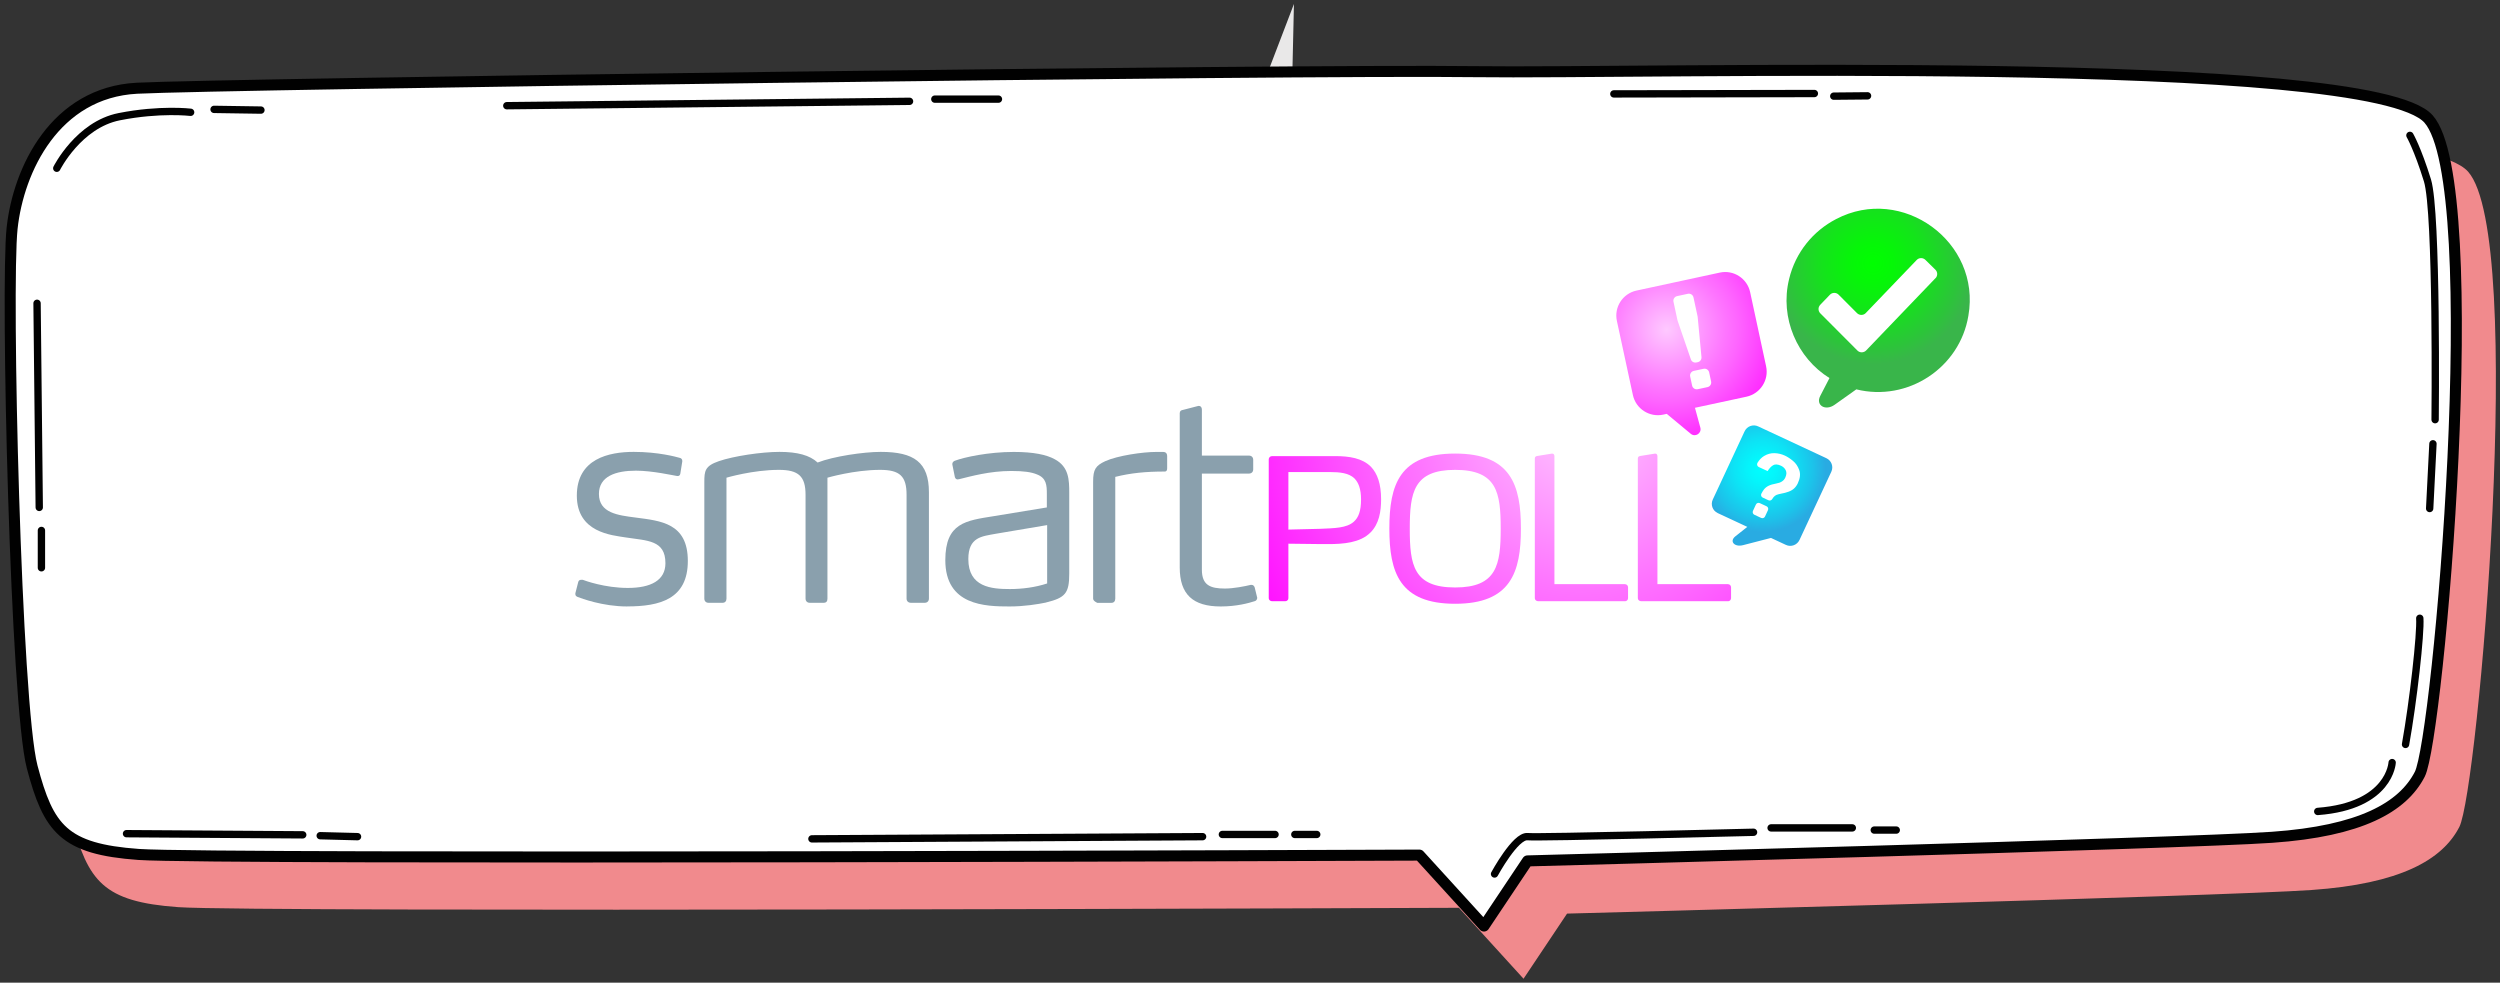 <svg width="491" height="193" viewBox="0 0 491 193" fill="none" xmlns="http://www.w3.org/2000/svg">
<rect x="0" y="0" width="491" height="193" fill="#333333" stroke="none"/>
<g style="mix-blend-mode:multiply">
<path d="M254.132 0.778L233.656 54.331L252.679 63.968L254.132 0.778Z" fill="#E9E8E8"/>
</g>
<path d="M299.209 192.209L286.532 178.291C286.532 178.291 49.704 179.216 35.001 178.165C20.298 177.114 17.284 173.112 14.08 160.954C10.876 148.797 8.9 66.76 10.142 55.198C11.383 43.635 18.601 28.527 34.659 27.679C50.717 26.83 263.205 23.943 297.36 24.424C331.515 24.893 473.313 20.79 484.736 33.719C496.159 46.649 486.673 155.294 483.014 162.411C479.658 168.933 471.325 173.58 453.988 174.796C436.651 176.024 307.77 179.431 307.77 179.431L299.222 192.222L299.209 192.209Z" fill="#F18A8D"/>
<path d="M291.442 181.859L278.766 167.941C278.766 167.941 41.937 168.865 27.234 167.814C12.531 166.763 9.517 162.761 6.313 150.604C3.109 138.447 1.134 56.41 2.375 44.847C3.616 33.285 10.834 18.177 26.892 17.328C42.95 16.48 255.439 13.593 289.593 14.074C323.748 14.542 465.546 10.439 476.969 23.369C488.392 36.299 478.907 144.943 475.247 152.06C471.891 158.582 463.558 163.23 446.221 164.446C428.884 165.674 300.003 169.081 300.003 169.081L291.455 181.871L291.442 181.859Z" fill="white" stroke="#010101" stroke-width="2.166" stroke-linecap="round" stroke-linejoin="round"/>
<path d="M11.149 33.046C11.149 33.046 15.43 24.498 23.433 22.915C31.437 21.332 37.44 22.054 37.44 22.054" stroke="#010101" stroke-width="1.444" stroke-linecap="round" stroke-linejoin="round"/>
<path d="M42.04 21.482L51.247 21.622" stroke="#010101" stroke-width="1.444" stroke-linecap="round" stroke-linejoin="round"/>
<path d="M316.958 18.443L356.343 18.367" stroke="#010101" stroke-width="1.444" stroke-linecap="round" stroke-linejoin="round"/>
<path d="M360.15 18.885L366.786 18.822" stroke="#010101" stroke-width="1.444" stroke-linecap="round" stroke-linejoin="round"/>
<path d="M475.246 121.423C475.461 124.437 473.954 137.81 472.447 146.206" stroke="#010101" stroke-width="1.444" stroke-linecap="round" stroke-linejoin="round"/>
<path d="M469.817 149.77C469.817 149.77 469.425 158.293 455.203 159.369" stroke="#010101" stroke-width="1.444" stroke-linecap="round" stroke-linejoin="round"/>
<path d="M24.848 163.734L59.458 163.962" stroke="#010101" stroke-width="1.444" stroke-linecap="round" stroke-linejoin="round"/>
<path d="M62.887 164.131L70.219 164.321" stroke="#010101" stroke-width="1.444" stroke-linecap="round" stroke-linejoin="round"/>
<path d="M473.306 26.588C473.306 26.588 474.813 29.172 476.75 35.428C478.688 41.684 478.257 82.424 478.257 82.424" stroke="#010101" stroke-width="1.444" stroke-linecap="round" stroke-linejoin="round"/>
<path d="M477.831 87.158L477.186 99.873" stroke="#010101" stroke-width="1.444" stroke-linecap="round" stroke-linejoin="round"/>
<path d="M159.461 164.751L236.192 164.32" stroke="#010101" stroke-width="1.444" stroke-linecap="round" stroke-linejoin="round"/>
<path d="M240.073 163.887H250.42" stroke="#010101" stroke-width="1.444" stroke-linecap="round" stroke-linejoin="round"/>
<path d="M254.303 163.887H258.608" stroke="#010101" stroke-width="1.444" stroke-linecap="round" stroke-linejoin="round"/>
<path d="M99.535 20.76L178.634 19.899" stroke="#010101" stroke-width="1.444" stroke-linecap="round" stroke-linejoin="round"/>
<path d="M183.598 19.47H196.097" stroke="#010101" stroke-width="1.444" stroke-linecap="round" stroke-linejoin="round"/>
<path d="M7.277 59.565L7.708 99.659" stroke="#010101" stroke-width="1.444" stroke-linecap="round" stroke-linejoin="round"/>
<path d="M8.136 104.179V111.512" stroke="#010101" stroke-width="1.444" stroke-linecap="round" stroke-linejoin="round"/>
<path d="M293.528 171.651C293.528 171.651 297.619 164.103 300 164.319C302.38 164.534 344.399 163.458 344.399 163.458" stroke="#010101" stroke-width="1.444" stroke-linecap="round" stroke-linejoin="round"/>
<path d="M347.842 162.599H363.798" stroke="#010101" stroke-width="1.444" stroke-linecap="round" stroke-linejoin="round"/>
<path d="M368.106 163.028H372.425" stroke="#010101" stroke-width="1.444" stroke-linecap="round" stroke-linejoin="round"/>
<g clip-path="url(#clip0_271_2147)">
<path d="M123.19 119.11C118.34 119.11 114.16 117.51 113.44 117.24C113.22 117.13 113 117.02 113 116.69V116.52L113.55 114.37C113.61 114.09 113.77 113.87 114.16 113.87H114.44C114.88 114.04 118.79 115.47 123.31 115.47C127.83 115.47 130.69 113.98 130.69 110.62C130.69 106.05 127.16 106.21 122.87 105.55C120.17 105.11 113.29 104.61 113.29 97.34C113.29 90.07 119.62 88.75 124.47 88.75C129.32 88.75 132.84 89.74 133.45 89.91C133.84 89.97 134 90.24 134 90.52V90.63L133.61 93.05C133.55 93.38 133.33 93.49 133.11 93.49H133C132.23 93.38 128.15 92.44 124.9 92.44C120.93 92.44 117.63 93.54 117.63 97.01C117.63 100.76 121.38 101.2 124.79 101.64C129.75 102.3 135.09 102.69 135.09 110.18C135.09 117.67 129.58 119.1 123.19 119.1V119.11Z" fill="#8AA0AD"/>
<path d="M181.63 118.39H178.93C178.38 118.39 178.05 118.06 178.05 117.56V97.18C178.05 93.54 176.73 92.28 172.87 92.28C167.75 92.28 162.51 93.82 162.51 93.82V117.56C162.51 118.11 162.29 118.39 161.74 118.39H159.04C158.54 118.39 158.21 118.06 158.21 117.56V97.18C158.21 93.54 156.83 92.28 152.98 92.28C147.86 92.28 142.68 93.82 142.68 93.82V117.56C142.68 118.06 142.4 118.39 141.91 118.39H139.16C138.66 118.39 138.33 118.06 138.33 117.56V94.7C138.33 92.5 138.44 91.51 141.19 90.57C144.05 89.58 149.56 88.75 153.09 88.75C156.62 88.75 159.04 89.41 160.58 90.84C163.66 89.63 169.61 88.75 172.97 88.75C179.52 88.75 182.44 90.79 182.44 96.68V117.56C182.44 118.06 182.11 118.39 181.61 118.39H181.63Z" fill="#8AA0AD"/>
<path d="M205.43 118.34C203.83 118.67 201.19 119.11 198.27 119.11C193.53 119.11 185.66 118.94 185.66 110.02C185.66 102.64 189.74 102.25 195.19 101.37L205.6 99.66V97.07C205.6 95.31 205.54 93.88 203.62 93.16C202.57 92.72 201.03 92.5 198.61 92.5C194.37 92.5 190.68 93.55 188.42 94.1C188.31 94.1 188.2 94.16 188.09 94.16C187.87 94.16 187.65 94.05 187.54 93.72L187.04 91.24V91.13C187.04 90.69 187.43 90.52 187.59 90.47C189.35 89.81 194.09 88.76 199.1 88.76C203.01 88.76 205.54 89.31 207.14 90.19C209.95 91.68 210 94.27 210 96.85V112.66C210 116.52 209.23 117.4 205.43 118.33V118.34ZM205.65 103.13L195.52 104.84C192.88 105.34 190.18 105.45 190.18 109.8C190.18 115.31 194.7 115.69 198.33 115.69C200.75 115.69 203.34 115.36 205.66 114.59V103.13H205.65Z" fill="#8AA0AD"/>
<path d="M228.73 92.61C225.09 92.61 222.12 92.89 219.04 93.66V117.57C219.04 118.07 218.76 118.4 218.27 118.4H215.52C215.52 118.4 214.69 118.07 214.69 117.57V94.6C214.69 92.18 215.19 91.46 217.06 90.58C219.48 89.48 224.44 88.76 227.08 88.76H228.46C228.74 88.76 229.23 88.87 229.23 89.59V91.96C229.23 92.35 229.12 92.62 228.73 92.62V92.61Z" fill="#8AA0AD"/>
<path d="M246.9 117.51C246.9 117.73 246.68 118.01 246.46 118.06C245.25 118.45 242.88 119.11 239.74 119.11C234.29 119.11 231.7 116.74 231.7 111.45V81.16C231.7 80.72 231.98 80.55 232.36 80.5L235.33 79.73H235.5C235.89 79.73 236.05 80.12 236.05 80.45V89.48H245.3C245.8 89.48 246.13 89.81 246.13 90.31V92.18C246.13 92.68 245.8 93.01 245.3 93.01H236.05V111.9C236.05 114.93 237.7 115.59 240.57 115.59C242.28 115.59 244.48 115.15 245.64 114.87H245.81C246.09 114.87 246.31 115.04 246.42 115.37L246.92 117.41V117.52L246.9 117.51Z" fill="#8AA0AD"/>
<path d="M269.16 104.58C267.16 106.62 263.76 106.86 260.87 106.86H259.52L253.04 106.78V117.5C253.04 117.81 252.77 118.08 252.42 118.08H249.84C249.49 118.08 249.18 117.81 249.18 117.5V90.2C249.18 89.85 249.49 89.58 249.84 89.58H262.22C265 89.58 267.58 89.97 269.28 91.7C270.51 93.01 271.25 95.02 271.25 98.06C271.25 100.45 270.86 102.88 269.17 104.58H269.16ZM266 93.94C264.88 92.9 263.19 92.71 261.14 92.71H253.04V104.01L259.25 103.86C262.14 103.74 264.49 103.71 265.88 102.47C266.81 101.66 267.31 100.35 267.31 98.11C267.31 96.03 266.81 94.76 266 93.95V93.94Z" fill="url(#paint0_radial_271_2147)"/>
<path d="M285.79 118.58C274.88 118.58 272.87 112.45 272.87 103.81C272.87 95.17 274.88 89.08 285.79 89.08C296.7 89.08 298.71 95.21 298.71 103.81C298.71 112.41 296.7 118.58 285.79 118.58ZM285.79 92.28C277.62 92.28 276.88 96.71 276.88 103.85C276.88 110.99 277.61 115.38 285.79 115.38C293.97 115.38 294.74 110.95 294.74 103.81C294.74 96.67 293.97 92.28 285.79 92.28Z" fill="url(#paint1_radial_271_2147)"/>
<path d="M319.139 118.08H302.099C301.749 118.08 301.439 117.81 301.439 117.5V90.05C301.439 89.7 301.669 89.59 301.939 89.55L304.789 89.09H304.869C305.179 89.09 305.289 89.36 305.289 89.59V114.73H319.129C319.479 114.73 319.749 115 319.749 115.35V117.47C319.749 117.82 319.479 118.09 319.129 118.09L319.139 118.08Z" fill="url(#paint2_radial_271_2147)"/>
<path d="M339.37 118.08H322.33C321.98 118.08 321.67 117.81 321.67 117.5V90.05C321.67 89.7 321.9 89.59 322.17 89.55L325.02 89.09H325.1C325.41 89.09 325.52 89.36 325.52 89.59V114.73H339.36C339.71 114.73 339.98 115 339.98 115.35V117.47C339.98 117.82 339.71 118.09 339.36 118.09L339.37 118.08Z" fill="url(#paint3_radial_271_2147)"/>
<path d="M346.86 71.93L345.67 66.4L343.73 57.39C343.15 54.68 340.47 52.95 337.76 53.54L321.41 57.07C318.7 57.65 316.97 60.33 317.56 63.04L320.7 77.58C321.28 80.29 323.96 82.02 326.67 81.43L327.35 81.28L332.07 85.2C332.95 85.93 334.25 85.09 333.95 83.99L332.89 80.09L337.68 79.06L343.01 77.91C345.72 77.32 347.45 74.65 346.86 71.94V71.93ZM329.47 62.97L328.67 59.26C328.56 58.76 328.88 58.27 329.38 58.16L331.5 57.7C332 57.59 332.49 57.91 332.6 58.41L333.4 62.12C333.4 62.12 333.41 62.19 333.42 62.23L334.17 70.14C334.21 70.61 333.9 71.03 333.45 71.13L333.16 71.19C332.7 71.29 332.24 71.03 332.09 70.59L329.51 63.08C329.51 63.08 329.49 63.01 329.48 62.98L329.47 62.97ZM335.35 76.03L333.43 76.44C332.93 76.55 332.44 76.23 332.33 75.73L331.95 73.94C331.84 73.44 332.16 72.95 332.66 72.84L334.58 72.43C335.08 72.32 335.57 72.64 335.68 73.14L336.06 74.93C336.17 75.43 335.85 75.92 335.35 76.03Z" fill="url(#paint4_radial_271_2147)"/>
<path d="M351.38 54.81C349.5 62.44 352.99 70.34 359.31 74.25L357.49 77.77C356.55 79.6 358.51 80.79 360.33 79.49L364.58 76.47C374.66 78.97 384.9 72.26 386.59 62.01C389.14 47.47 373.55 36.22 360.61 43.03C356.1 45.36 352.63 49.57 351.38 54.8M380.13 54.63L366.51 68.83C366.05 69.31 365.27 69.32 364.8 68.85L357.51 61.54C357.05 61.08 357.04 60.34 357.49 59.87L359.39 57.89C359.85 57.41 360.63 57.4 361.1 57.87L364.72 61.5C365.19 61.97 365.97 61.97 366.43 61.49C369.8 57.99 373.08 54.57 376.44 51.06C376.9 50.57 377.68 50.57 378.16 51.05C378.81 51.7 379.47 52.32 380.12 52.98C380.58 53.44 380.58 54.18 380.13 54.65V54.63Z" fill="url(#paint5_radial_271_2147)"/>
<path d="M358.7 89.99L345.3 83.74C344.3 83.27 343.11 83.71 342.64 84.71L336.39 98.11C335.92 99.11 336.35 100.3 337.36 100.77L343.17 103.48L340.82 105.34C339.6 106.31 340.64 107.5 342.33 107.07L347.82 105.65L350.76 107.02C351.76 107.49 352.95 107.05 353.42 106.05L359.67 92.65C360.14 91.65 359.71 90.46 358.7 89.99ZM347.23 100.19L346.65 101.44C346.52 101.73 346.17 101.85 345.89 101.72L344.56 101.1C344.27 100.97 344.15 100.62 344.28 100.34L344.86 99.09C344.99 98.8 345.34 98.68 345.62 98.81L346.95 99.43C347.24 99.56 347.36 99.91 347.23 100.19ZM353.1 94.9C352.9 95.32 352.65 95.67 352.35 95.94C352.05 96.21 351.69 96.42 351.27 96.57C350.85 96.73 350.35 96.86 349.74 96.97C349.39 97.04 349.11 97.12 348.9 97.2C348.7 97.29 348.51 97.43 348.34 97.62C348.25 97.73 348.16 97.86 348.06 98.02C347.91 98.28 347.59 98.38 347.32 98.25L346.2 97.73C345.9 97.59 345.78 97.23 345.94 96.94C346.1 96.63 346.26 96.38 346.41 96.17C346.64 95.86 346.95 95.61 347.32 95.42C347.7 95.23 348.21 95.07 348.86 94.96C349.75 94.81 350.34 94.43 350.62 93.82C350.89 93.25 350.92 92.76 350.72 92.36C350.52 91.96 350.21 91.67 349.79 91.47C349.14 91.17 348.62 91.14 348.23 91.38C347.83 91.62 347.48 92 347.16 92.52L345.42 91.72C345.11 91.58 345 91.19 345.17 90.9C345.53 90.31 345.96 89.86 346.46 89.56C347.11 89.17 347.79 88.98 348.51 89C349.22 89.02 349.9 89.18 350.55 89.48C351.06 89.72 351.59 90.06 352.14 90.52C352.69 90.97 353.1 91.57 353.37 92.32C353.64 93.07 353.55 93.93 353.1 94.89V94.9Z" fill="url(#paint6_radial_271_2147)"/>
</g>
<defs>
<radialGradient id="paint0_radial_271_2147" cx="0" cy="0" r="1" gradientUnits="userSpaceOnUse" gradientTransform="translate(310.46 82.48) scale(78.17 78.17)">
<stop stop-color="#FEC9FF"/>
<stop offset="0.42" stop-color="#FE75FF"/>
<stop offset="0.51" stop-color="#FE65FF"/>
<stop offset="1" stop-color="#FF00FF"/>
</radialGradient>
<radialGradient id="paint1_radial_271_2147" cx="0" cy="0" r="1" gradientUnits="userSpaceOnUse" gradientTransform="translate(310.46 82.48) scale(78.17 78.17)">
<stop stop-color="#FEC9FF"/>
<stop offset="0.42" stop-color="#FE75FF"/>
<stop offset="0.51" stop-color="#FE65FF"/>
<stop offset="1" stop-color="#FF00FF"/>
</radialGradient>
<radialGradient id="paint2_radial_271_2147" cx="0" cy="0" r="1" gradientUnits="userSpaceOnUse" gradientTransform="translate(310.459 82.48) scale(78.17)">
<stop stop-color="#FEC9FF"/>
<stop offset="0.42" stop-color="#FE75FF"/>
<stop offset="0.51" stop-color="#FE65FF"/>
<stop offset="1" stop-color="#FF00FF"/>
</radialGradient>
<radialGradient id="paint3_radial_271_2147" cx="0" cy="0" r="1" gradientUnits="userSpaceOnUse" gradientTransform="translate(310.46 82.48) scale(78.17)">
<stop stop-color="#FEC9FF"/>
<stop offset="0.42" stop-color="#FE75FF"/>
<stop offset="0.51" stop-color="#FE65FF"/>
<stop offset="1" stop-color="#FF00FF"/>
</radialGradient>
<radialGradient id="paint4_radial_271_2147" cx="0" cy="0" r="1" gradientUnits="userSpaceOnUse" gradientTransform="translate(327.35 64.75) scale(27.6 27.6)">
<stop stop-color="#FEC9FF"/>
<stop offset="0.42" stop-color="#FE75FF"/>
<stop offset="0.51" stop-color="#FE65FF"/>
<stop offset="1" stop-color="#FF00FF"/>
</radialGradient>
<radialGradient id="paint5_radial_271_2147" cx="0" cy="0" r="1" gradientUnits="userSpaceOnUse" gradientTransform="translate(367.909 51.732) rotate(5.82) scale(21.76 21.76)">
<stop stop-color="#00FF00"/>
<stop offset="0.18" stop-color="#05F707"/>
<stop offset="0.46" stop-color="#14E31B"/>
<stop offset="0.78" stop-color="#2DC33B"/>
<stop offset="0.82" stop-color="#31BF40"/>
<stop offset="0.91" stop-color="#39B54A"/>
</radialGradient>
<radialGradient id="paint6_radial_271_2147" cx="0" cy="0" r="1" gradientUnits="userSpaceOnUse" gradientTransform="translate(346.224 92.144) rotate(3.8) scale(14.7 14.7)">
<stop stop-color="#00FFFF"/>
<stop offset="0.16" stop-color="#03F7FC"/>
<stop offset="0.39" stop-color="#0DE3F5"/>
<stop offset="0.67" stop-color="#1CC3EA"/>
<stop offset="0.84" stop-color="#29ABE2"/>
</radialGradient>
<clipPath id="clip0_271_2147">
<rect width="273.87" height="78.11" fill="white" transform="translate(113 41)"/>
</clipPath>
</defs>
</svg>
